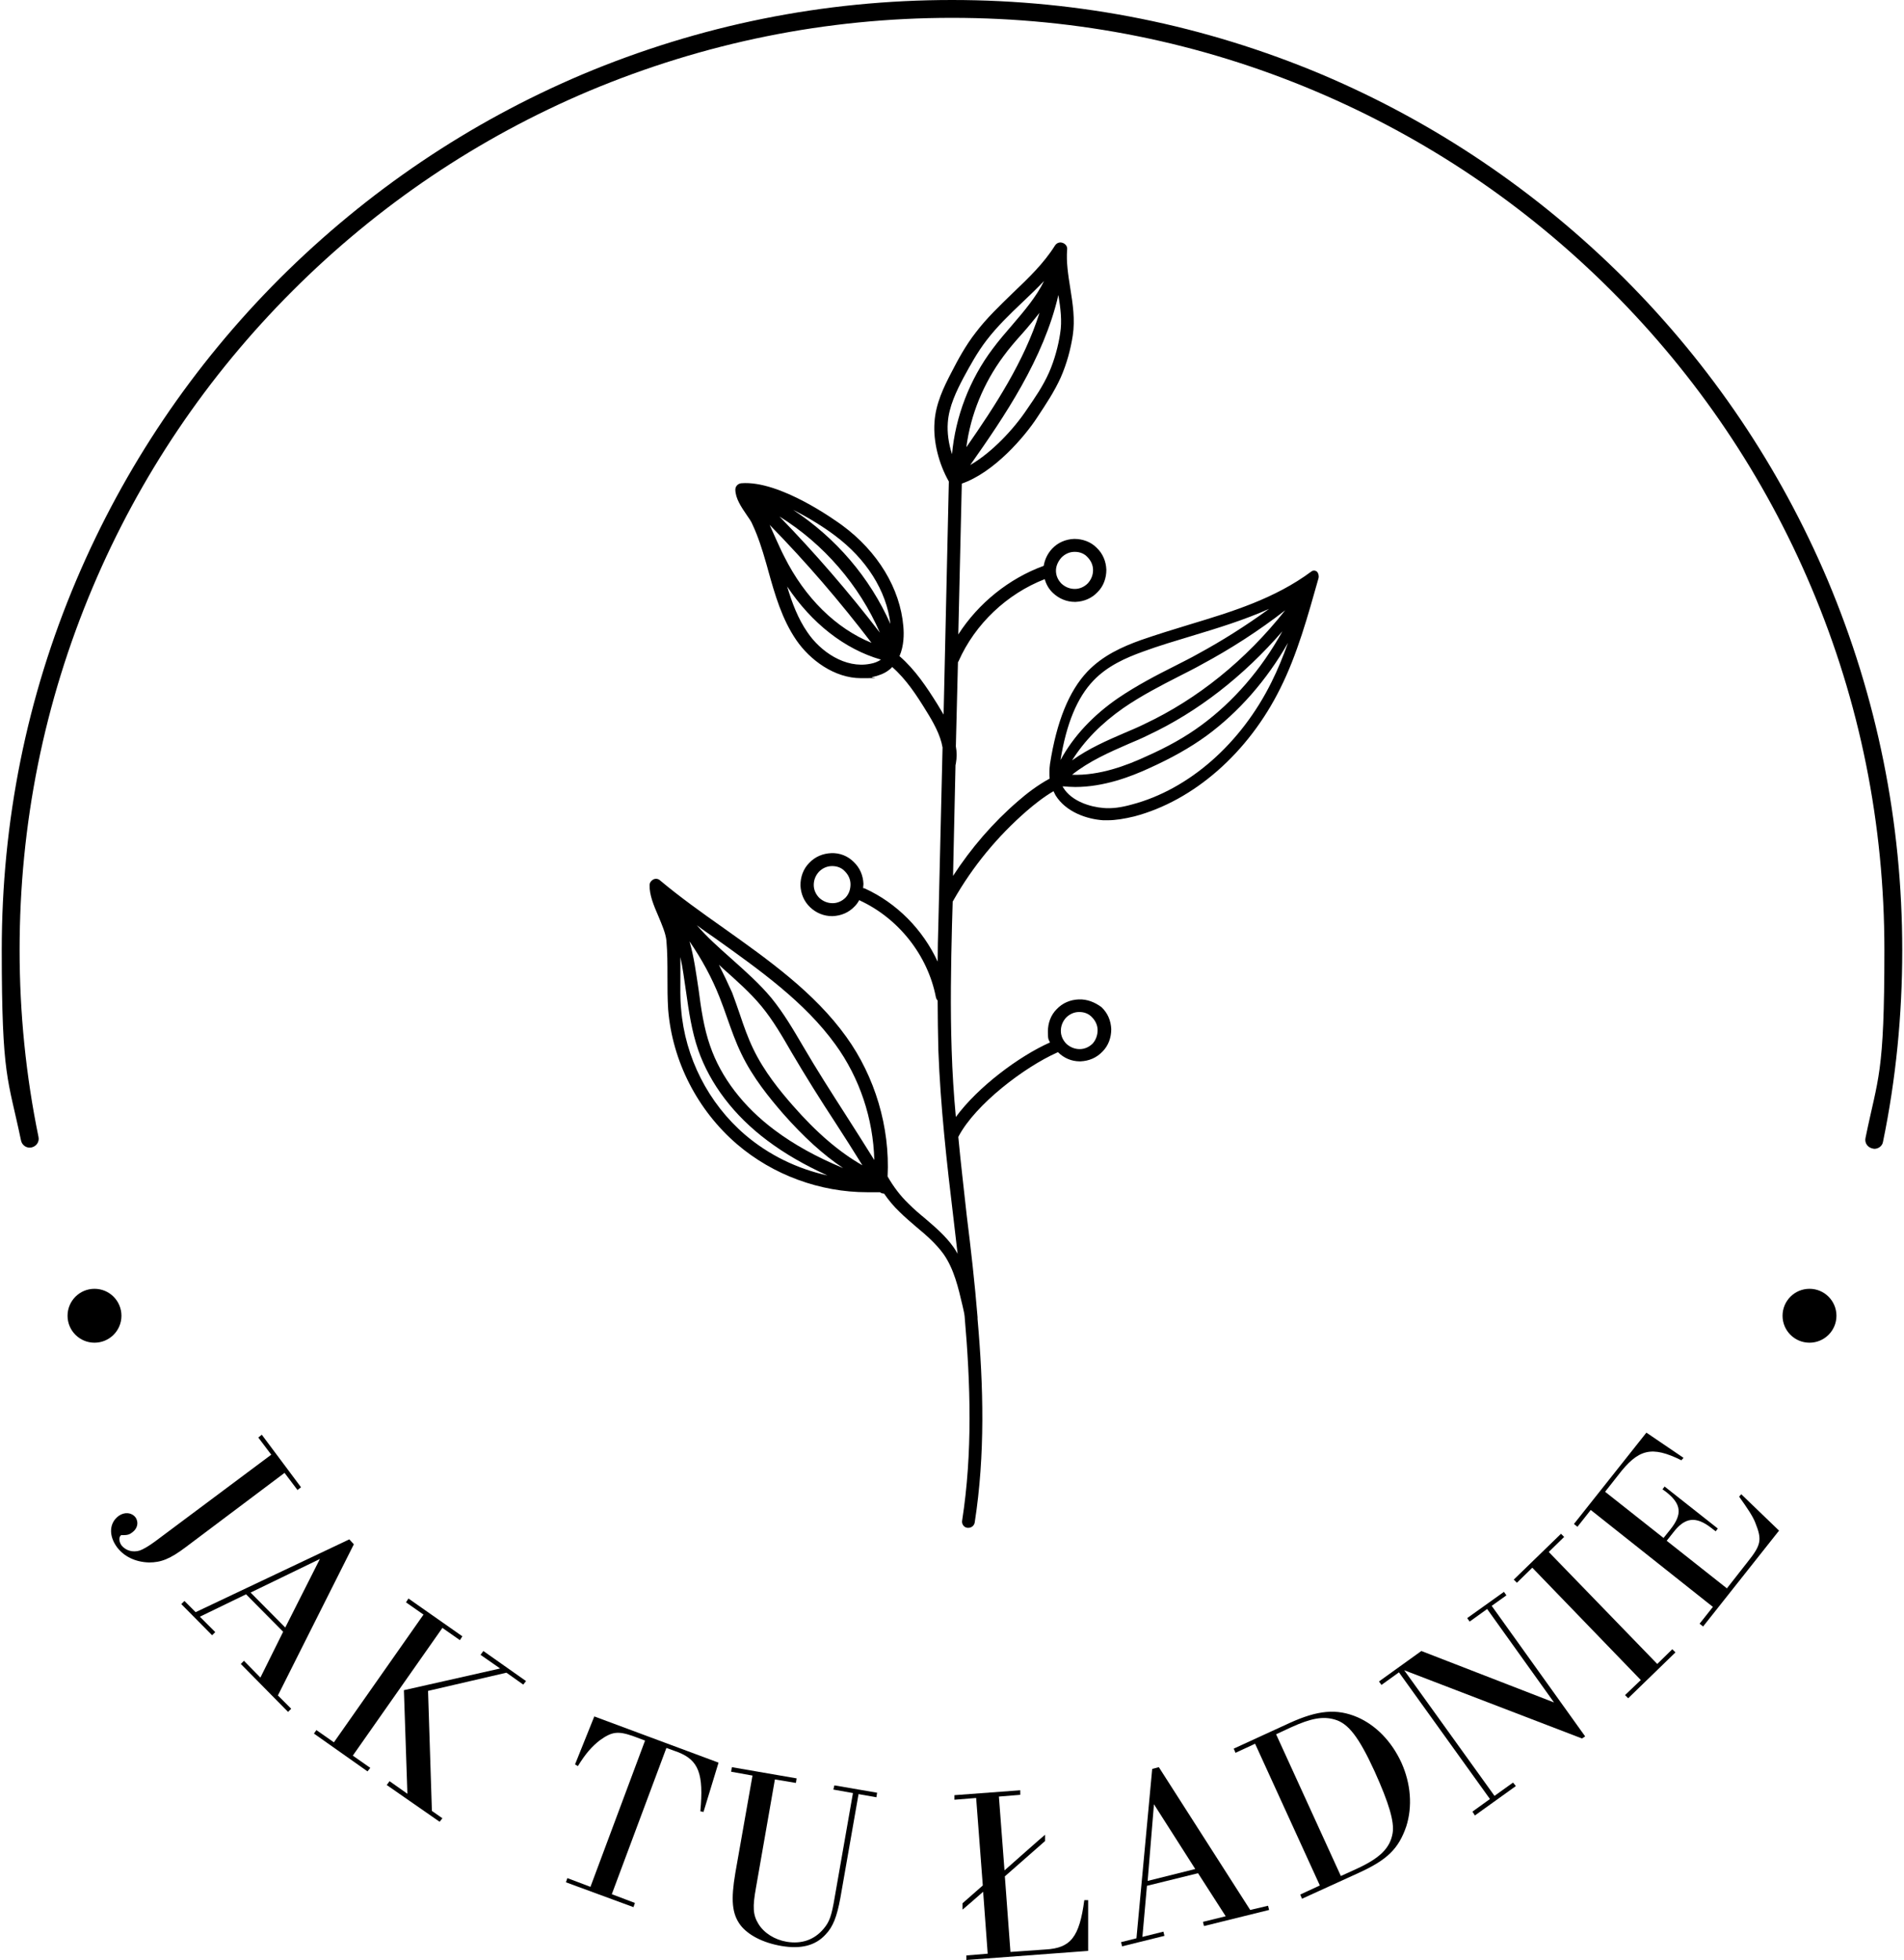 <?xml version="1.0" encoding="UTF-8"?>
<svg id="Layer_1" xmlns="http://www.w3.org/2000/svg" version="1.1" viewBox="0 0 544 560">
  <!-- Generator: Adobe Illustrator 29.1.0, SVG Export Plug-In . SVG Version: 2.1.0 Build 142)  -->
  <path d="M522.2,165.8c-13.7-32.3-33.3-61.4-58.2-86.3-25-24.9-54-44.5-86.3-58.2C344.2,7.2,308.7,0,272,0s-72.2,7.2-105.7,21.3c-32.3,13.7-61.3,33.3-86.3,58.2-24.9,24.9-44.5,54-58.2,86.3C7.6,199.3.5,234.8.5,271.5s1.8,36.6,5.5,54.4c.3,1.4,1.6,2.3,3,2,1.4-.3,2.3-1.6,2-3-3.6-17.5-5.4-35.4-5.4-53.4,0-36,7-70.8,20.9-103.7,13.4-31.7,32.6-60.2,57.1-84.7s53-43.7,84.7-57.1c32.9-13.8,67.7-20.9,103.7-20.9s70.8,7,103.7,20.9c31.7,13.4,60.2,32.6,84.7,57.1s43.7,53,57.1,84.7c13.9,32.8,20.9,67.7,20.9,103.7s-1.8,36.1-5.4,53.7c-.3,1.4.6,2.7,2,3,.2,0,.3.1.5.1,1.2,0,2.3-.8,2.5-2,3.7-17.9,5.5-36.3,5.5-54.7,0-36.7-7.2-72.3-21.3-105.8Z"/>
  <circle cx="517" cy="376" r="7.7"/>
  <circle cx="27" cy="376" r="7.7"/>
  <path d="M308.2,285.6c-2.4.1-4.6,1-6.3,2.8-1.7,1.7-2.5,4-2.5,6.4s.2,2.2.6,3.1c-8.8,3.9-20.6,12.7-26.9,21.3-.6-6.4-1-12.8-1.2-19.2-.4-11.9-.2-24,.1-35.7l.2-6.7c.1-.1.2-.2.2-.3,5.5-9.7,12.6-18.3,21-25.6,2.1-1.8,4.7-3.9,7.6-5.6.2.4.4.8.6,1.2,3,4.8,9,6.8,13.6,7.1h1.3c2.2,0,4.7-.4,7.6-1.1,17-4.5,32.6-18.2,41.7-36.6,4.9-9.8,7.9-20.8,10.9-31.4.2-.7,0-1.5-.4-1.9s-1.1-.5-1.6-.1c-10.5,7.8-22.7,11.5-34.6,15.1-4.6,1.4-9.5,2.9-14.1,4.5-5.3,1.9-10.9,4.4-15.3,9-5.3,5.6-8.8,14.3-10.7,26.4-.2,1.5-.2,2.9-.1,4.2-3.5,1.9-6.6,4.3-9,6.4-7.2,6.2-13.4,13.4-18.6,21.4l.7-31.7c0-.1.1-.2.1-.4.3-1.7.3-3.3,0-4.9l.6-24.1c.1-.1.2-.2.2-.3,4.7-10.6,13.8-19.2,24.6-23.4.4,1.5,1.2,2.9,2.4,4,1.7,1.6,3.9,2.5,6.2,2.5h.2c2.4-.1,4.6-1,6.3-2.8,1.7-1.7,2.5-4,2.5-6.4-.1-2.4-1-4.6-2.8-6.3-1.7-1.7-4-2.5-6.4-2.5-2.4.1-4.6,1-6.3,2.8-1.3,1.4-2.1,3.1-2.4,4.9-9.9,3.6-18.7,10.7-24.4,19.6l1-43.1c9.2-3.2,17.9-13.3,21.6-19,2.5-3.8,4.8-7.2,6.7-11.4,1.7-3.9,2.8-8,3.4-11.9.7-4.6,0-9.1-.7-13.5-.6-3.8-1.2-7.5-.9-11.1.1-.8-.4-1.6-1.3-1.9-.8-.3-1.7,0-2.2.8-3.2,5.1-7.5,9.2-12.1,13.6-3.6,3.5-7.4,7.1-10.5,11.2-2.9,3.7-5.1,7.8-6.9,11.3-2.2,4.2-4.6,9.1-4.9,14.4-.4,5.4,1.2,11.8,4.1,16.9l-1.5,66.6c-.6-1-1.2-2-1.8-3-3-4.8-6.3-9.8-10.8-13.7,1.3-3,1.3-6.3,1.1-8.5-.9-10.8-7.3-21.4-17.5-28.9-1.8-1.3-17.8-12.9-28.8-12-1,.1-1.7.9-1.7,1.8,0,2.5,1.7,5,3.2,7.2.7,1,1.4,2,1.7,2.8,1.6,3.4,2.8,7.2,3.8,10.7.2.8.5,1.6.7,2.5,1.9,6.8,3.9,13.8,8,19.8,3.9,5.7,10.9,10.9,18.5,10.9s2.1-.1,3.2-.3c1.8-.4,3.4-1,4.6-1.9.4-.3.8-.6,1.1-1,4,3.5,7,8.1,9.7,12.5,2,3.2,4.1,6.9,4.7,10.5l-1.2,50.6c-.1,3.5-.2,7.1-.2,10.6-4.2-9.1-11.6-16.7-20.8-20.9-.2-.1-.4-.1-.5-.1,0-.4.1-.8.1-1.2-.1-2.4-1-4.6-2.8-6.3-1.7-1.7-4-2.6-6.4-2.5s-4.6,1-6.3,2.8c-1.7,1.7-2.5,4-2.5,6.4.1,2.4,1,4.6,2.8,6.3,1.7,1.6,3.9,2.5,6.2,2.5h.2c2.4-.1,4.6-1,6.3-2.8.5-.5,1-1.2,1.3-1.8,0,0,.1,0,.1.1,11.1,5.1,19.5,15.7,21.8,27.7.1.3.2.7.5.9,0,4.7.1,9.5.2,14.2.6,16,2.4,32.2,4.3,47.9.4,3.4.8,6.9,1.2,10.3-.3-.6-.7-1.2-1.1-1.8-2.3-3.3-5.4-5.9-8.3-8.4-1.6-1.3-3.2-2.7-4.6-4.1-2.4-2.3-4.4-5-6-7.8.7-14.1-3.6-28.5-11.8-39.9-9.1-12.7-22.4-22.1-35.2-31.2-6.1-4.3-12.4-8.8-18-13.5-.5-.5-1.3-.6-1.9-.3-.6.3-1.1.9-1.1,1.6-.1,2.8,1.2,5.9,2.5,8.9,1,2.4,2.1,4.9,2.3,7,.3,3.4.3,6.8.3,10.2s0,6.3.2,9.5c1.2,14.8,8.4,28.8,19.7,38.5,10.3,8.8,23.7,13.7,37.2,13.7s2.3,0,3.5-.1c.3.3.8.5,1.3.5,1.3,1.9,2.8,3.7,4.5,5.3,1.5,1.5,3.2,2.9,4.8,4.3,2.9,2.4,5.6,4.8,7.7,7.7,3,4.3,4.2,9.6,5.4,14.7.2,1,.5,2,.6,3,1.7,19.5,2.3,39.1-.7,58.4-.2,1,.5,2,1.5,2.1h.3c.9,0,1.7-.7,1.8-1.6,3-19.3,2.5-38.8.8-58.1h0v-.5c-.8-9.8-1.9-19.5-3.1-29.1-.8-7.4-1.7-14.9-2.4-22.4,0-.1.1-.1.1-.2,4.8-9.1,18.7-19.7,28.1-23.9.1,0,.1-.1.2-.1h.1c1.7,1.7,3.9,2.6,6.2,2.6h.2c2.4-.1,4.6-1,6.3-2.8,1.7-1.7,2.5-4,2.5-6.4-.1-2.4-1-4.6-2.8-6.3-1.9-1.4-4.1-2.3-6.5-2.2ZM306.3,221.4c4.9-3.9,10.6-6.4,16.1-8.8,1.9-.8,3.8-1.6,5.6-2.5,14.3-6.7,27.3-16.9,38.4-29.7-6,10.9-14,20.1-23.1,26.8-4.6,3.4-9.8,6.3-15.9,9-5.4,2.5-13.2,5.5-21.1,5.2ZM327,206.9c-1.8.9-3.7,1.7-5.6,2.5-5.1,2.2-10.4,4.5-15.1,7.9,3.5-5.6,8.4-10.6,14.7-15,5.1-3.5,10.5-6.3,15.8-9,2.1-1.1,4.4-2.2,6.5-3.4,8.2-4.4,16.3-9.6,23.9-15.5-11.3,14.3-25.1,25.4-40.2,32.5ZM363.3,194.9c-8.7,17.6-23.6,30.7-39.9,35-3.2.9-5.8,1.2-8.1,1-3.8-.3-9.1-1.9-11.5-5.8-.1-.1-.1-.3-.2-.4h0c1.2.1,2.4.2,3.6.2,8.1,0,15.8-2.9,21.2-5.4,6.2-2.8,11.6-5.8,16.4-9.3,9.1-6.7,17.1-15.8,23.2-26.5-1.4,3.9-2.9,7.6-4.7,11.2ZM312.4,194.5c4-4.2,9.2-6.5,14.2-8.3,4.6-1.7,9.4-3.1,14-4.5,7.3-2.2,14.8-4.5,22-7.7-6.6,4.8-13.4,9.1-20.4,12.9-2.1,1.2-4.4,2.3-6.5,3.4-5.4,2.7-10.9,5.6-16.1,9.1-7.3,5-12.9,11-16.6,17.8,1.7-10.5,4.8-17.9,9.4-22.7ZM303.3,159.3c1-1,2.3-1.6,3.7-1.6h.1c1.4,0,2.7.5,3.6,1.5,1,1,1.6,2.3,1.6,3.7s-.5,2.7-1.5,3.8c-1,1-2.3,1.6-3.7,1.6s-2.7-.5-3.8-1.5c-1-1-1.6-2.3-1.6-3.7,0-1.5.7-2.8,1.6-3.8ZM302.9,95.3c-.5,3.4-1.6,7.6-3.2,11.2-1.8,4-3.9,7-6.3,10.5-3.8,5.7-10,12.3-16.2,15.9,9.8-13.9,21-30.4,25.2-48.6.6,3.8,1.1,7.4.5,11ZM276.1,127.8c1.2-9.3,4.9-18.3,10.6-26,1.6-2.2,3.5-4.4,5.4-6.5,1.7-1.9,3.3-3.9,4.9-5.9-4.4,13.9-12.7,26.6-20.9,38.4ZM270.8,120.8c.3-4.6,2.5-9.1,4.5-12.9,1.8-3.3,3.9-7.2,6.6-10.7,3-3.9,6.6-7.4,10.2-10.8,2.1-2,4.2-4,6.2-6.1-2.2,4.5-5.6,8.5-9.2,12.7-1.9,2.2-3.8,4.4-5.5,6.7-6.6,8.8-10.6,19.3-11.6,30.1-1-3.1-1.4-6.2-1.2-9ZM221.6,153.8c-.6-1.3-1.1-2.5-1.7-3.8,10.4,10.6,20.1,21.9,29.1,33.7-10.1-4.1-19-12.8-24.9-24.6-.9-1.7-1.7-3.6-2.5-5.3ZM222.7,147.6c12.6,7.8,22.8,19.6,28.7,33.2-8.9-11.6-18.5-22.7-28.7-33.2ZM254.4,178.3c-5.9-13.3-15.6-24.6-27.8-32.6,4.6,2.3,9,5.1,11.9,7.3,9,6.7,14.8,15.8,15.9,25.3ZM248.6,189.7c-7.1,1.4-14.2-3.5-17.9-9-2.7-3.9-4.4-8.4-5.8-13.1,7,10.5,16.4,17.9,26.8,20.9-.9.6-1.9,1-3.1,1.2ZM241.6,256.5c-1,1-2.3,1.6-3.7,1.6s-2.7-.5-3.8-1.5c-1-1-1.6-2.3-1.6-3.7s.5-2.7,1.5-3.8c1-1,2.3-1.6,3.7-1.6h.1c1.4,0,2.7.5,3.6,1.5,1,1,1.6,2.3,1.6,3.7,0,1.4-.4,2.7-1.4,3.8ZM205.6,285c.8,2,1.5,4,2.2,6,1.2,3.4,2.4,6.8,4,10.1,3.3,6.9,8.1,12.7,11.9,17.1,5.9,6.7,11.5,11.8,17.2,15.6-7.7-3.2-14-6.7-19.5-10.8-9-6.7-15.4-15.1-18.5-24.1-1.8-5.1-2.6-10.7-3.3-16.1-.7-4.6-1.3-9.3-2.6-13.8,3.5,5.1,6.4,10.4,8.6,16ZM205.4,275.7c.4.4.8.7,1.2,1.1,3.8,3.4,7.8,6.9,11,10.8,3.3,4,6,8.7,8.6,13.2,4,6.8,8.2,13.5,12.4,19.9,2.6,4,5.2,8.1,7.8,12.3-6.5-3.7-13-9.2-19.9-17.1-3.6-4.1-8.2-9.7-11.3-16.2-1.5-3.1-2.7-6.5-3.8-9.8-.7-2-1.4-4.1-2.2-6.2-1.2-2.7-2.5-5.4-3.8-8ZM238.7,298.5c6.9,9.5,10.8,21.2,11.1,33-2.7-4.3-5.4-8.6-8.1-12.8-4.1-6.4-8.4-13.1-12.3-19.8-2.7-4.6-5.5-9.4-9-13.7-3.4-4.1-7.5-7.7-11.4-11.2-3.6-3.2-7-6.2-9.9-9.6,1.7,1.3,3.5,2.5,5.2,3.7,12.6,9,25.6,18.2,34.4,30.4ZM194.6,288.3c-.3-3-.2-6.2-.2-9.2v-5.6c.7,3.2,1.1,6.5,1.6,9.8.8,5.6,1.6,11.3,3.5,16.8,3.4,9.7,10.2,18.7,19.7,25.8,4.9,3.7,10.6,7,17.2,10-8.6-1.9-16.7-5.8-23.5-11.6-10.5-9-17.2-22.1-18.3-36ZM312.2,298.2c-1,1-2.3,1.6-3.7,1.6s-2.7-.5-3.8-1.5c-1-1-1.6-2.3-1.6-3.7s.5-2.7,1.5-3.8c1-1,2.3-1.6,3.7-1.6h.1c1.4,0,2.7.5,3.6,1.5,1,1,1.6,2.3,1.6,3.7,0,1.4-.5,2.8-1.4,3.8Z"/>
  <path d="M81.3,420.9l3.7,4.9,1-.8-11.2-15-1,.8,3.7,4.9-33.2,24.8c-1.9,1.4-3.5,2.3-4.4,2.6-2,.6-4,0-5.2-1.5-.7-1-.8-2.3-.2-2.8,0-.1.3-.2.5-.1,1.5,0,2-.2,2.8-.8,1.5-1.1,1.9-2.9.9-4.3-1.1-1.4-3.1-1.6-4.8-.4-2.7,2-2.9,5.6-.5,8.9,2,2.7,5.3,4.3,9.2,4.4,3.4,0,6-1,10.5-4.4l28.2-21.2Z"/>
  <path d="M101.1,441.3l-1.3-1.4-43.9,20.8-3.2-3.2-.9.9,8.8,8.9.9-.9-4.4-4.4,13.2-6.4,10.6,10.7-6.5,13.1-4.7-4.8-.9.9,13.5,13.7.9-.9-3.8-3.8,21.7-43.2ZM71.6,455.1l19.8-9.6-9.9,19.6-9.9-10Z"/>
  <polygon points="137.3 472.9 142.9 476.8 115.4 483 116.4 512.6 111.3 509 110.5 510.1 125.6 520.6 126.4 519.6 123.4 517.5 122.3 483.2 144.7 478 149.5 481.4 150.3 480.4 138.1 471.8 137.3 472.9"/>
  <polygon points="126.4 465.2 131.4 468.7 132.1 467.6 116.7 456.8 116 457.9 121 461.4 95.4 497.9 90.4 494.4 89.7 495.4 105 506.2 105.8 505.2 100.8 501.7 126.4 465.2"/>
  <path d="M164.3,504.2l.8.5c2.3-3.7,4-5.6,6.3-7.4,3.5-2.5,5.2-2.7,9.7-1.1l3.2,1.2-15.6,41.8-6.6-2.5-.4,1.2,19.3,7.1.4-1.2-6.6-2.5,15.6-41.8,3.3,1.2c5.9,2.3,7.4,6.2,6.4,16.9l.9.2,4.3-14.1-35.5-13.2-5.5,13.7Z"/>
  <path d="M238.1,511.4l5.6,1-5.2,29.7c-.9,5.4-1.5,7.1-3.2,9.1-2.6,3.1-6.2,4.4-10.5,3.7-3.5-.6-6.5-2.5-8.1-5.1s-1.7-4.9-.7-10.4l5.4-30.9,6,1,.2-1.3-18.5-3.2-.2,1.3,6.1,1.1-4.9,27.8c-1.3,7.7-1,11.7,1.5,15,2.2,2.8,6.4,5,11.7,5.9,5.4.9,9.6,0,12.6-3.3,2.1-2.2,3.2-5,4.2-10.4l5.2-29.7,5.1.9.2-1.3-12.2-2.1-.3,1.2Z"/>
  <path d="M309.8,543c-1.4,10.6-3.9,13.7-11.1,14.1l-10,.7-1.6-21.6,11.5-10.1v-1.8c-.1,0-11.6,10.2-11.6,10.2l-1.6-21.1,6.1-.5v-1.3c-.1,0-18.8,1.4-18.8,1.4v1.3c.1,0,6.2-.5,6.2-.5l1.9,25-5.8,5.1v1.8c.1,0,5.9-5.1,5.9-5.1l1.3,17.7-6.1.5v1.3c.1,0,34.8-2.6,34.8-2.6v-14.5c-.1,0-1.1,0-1.1,0Z"/>
  <path d="M357.2,545.8l-26.1-40.8-1.9.5-4.5,48.4-4.4,1.1.3,1.2,12.1-3-.3-1.2-6,1.5,1.3-14.6,14.6-3.6,7.9,12.3-6.5,1.6.3,1.2,18.6-4.6-.3-1.2-5.1,1.2ZM327.9,537.5l1.8-21.9,11.8,18.5-13.6,3.4Z"/>
  <path d="M387.8,490.7c-5.9-2.5-11.3-2-19.4,1.7l-15.9,7.3.5,1.2,5.6-2.6,18.5,40.5-5.6,2.6.5,1.2,16-7.3c8.4-3.8,11.6-7,13.8-13.4,1.8-5.7,1.3-12.2-1.4-18.2-2.8-6.1-7.3-10.7-12.6-13ZM397.9,523.8c-.7,4.3-3.6,7.2-10.4,10.3l-4.4,2-18.5-40.5,4.3-2c5.7-2.6,9.1-3.2,12.5-2.2,3.8,1.1,6.8,4.9,11.3,14.7,4.2,9.3,5.7,14.5,5.2,17.7Z"/>
  <polygon points="430.4 455.9 429.7 454.9 419.2 462.4 419.9 463.4 424.9 459.8 444 486.5 406.1 471.8 394 480.5 394.7 481.5 399.7 477.9 425.7 514.1 420.7 517.7 421.4 518.8 433.1 510.4 432.3 509.4 427 513.2 401.2 477.3 452 496.8 452.9 496.2 426.2 458.9 430.4 455.9"/>
  <polygon points="473.5 475.5 442.5 443.5 446.9 439.2 446 438.3 432.5 451.4 433.4 452.3 437.8 448 468.8 480.1 464.3 484.4 465.2 485.3 478.7 472.2 477.8 471.3 473.5 475.5"/>
  <path d="M496.9,427.7c2.3,3.2,3.9,5.6,4.6,7.4,2,5,1.7,6.4-2.3,11.4l-5.8,7.4-17.2-13.6,1.9-2.4c3.3-4.3,6.4-4.7,10.8-1.3l1.3,1,.6-.8-15.2-12-.6.8,1.1.8c4.3,3.4,4.6,6.3,1.2,10.6l-2,2.5-16.7-13.2,3.7-4.7c5.8-7.6,9.6-8.5,18.1-4.3l.6-.7-10.6-7.2-20.7,26.1,1,.8,3.8-4.8,34.9,27.7-3.8,4.8,1,.8,21.7-27.4-10.8-10.4-.6.7Z"/>
</svg>
